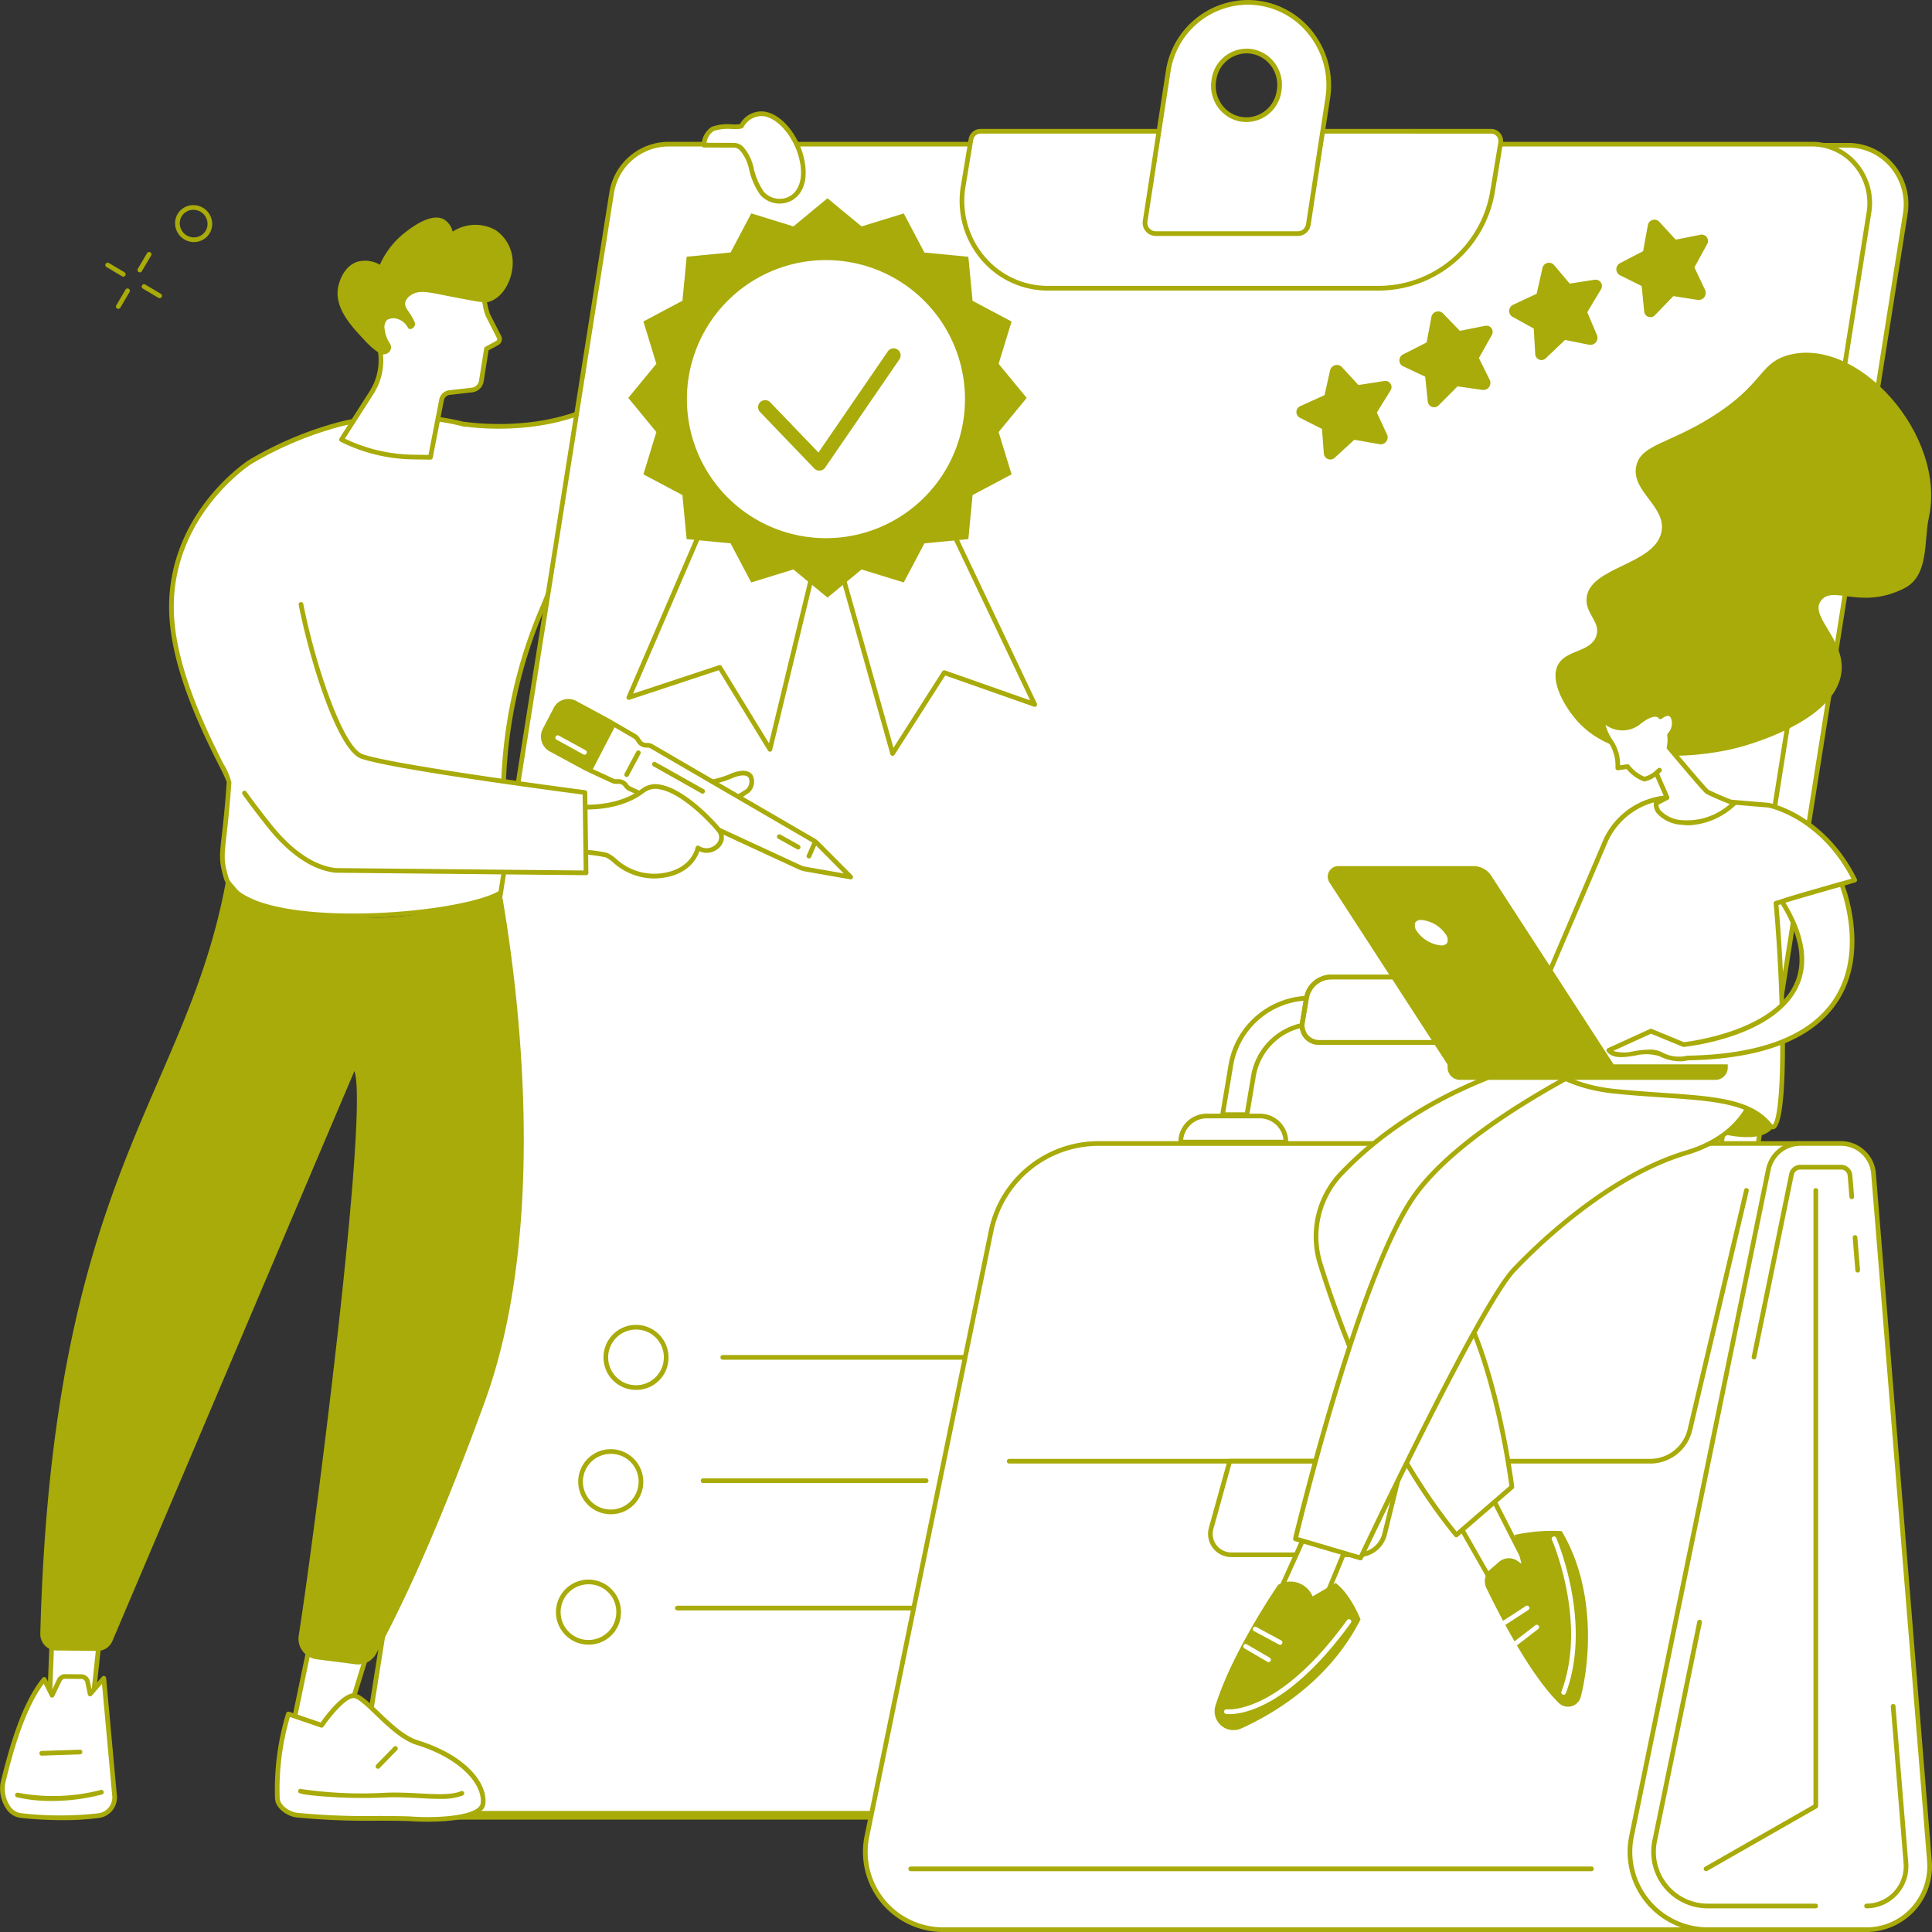<svg xmlns="http://www.w3.org/2000/svg" xmlns:xlink="http://www.w3.org/1999/xlink" width="260" height="260" viewBox="0 0 260 260">
  <rect x="0" y="0" width="260" height="260" fill="#333333" stroke="none"/>
  <defs>
    <clipPath id="clip-path">
      <rect id="Rectangle_16647" data-name="Rectangle 16647" width="260" height="260" transform="translate(200 4964)" fill="#fff" stroke="#707070" stroke-width="1"/>
    </clipPath>
  </defs>
  <g id="Mask_Group_1822" data-name="Mask Group 1822" transform="translate(-200 -4964)" clip-path="url(#clip-path)">
    <g id="Group_12161" data-name="Group 12161" transform="translate(-99.941 -271)">
      <path id="Path_62059" data-name="Path 62059" d="M105.635,18.8H96.819S93.724,41.116,85.325,50.507c-7.955,8.9-22.851,6.456-22.851,6.456l-.014.046a34.6,34.6,0,0,0-16.81-.043,47.384,47.384,0,0,0-12.1,5.09S22.717,68.918,22.975,82.013c.2,10.161,7.811,22.258,7.749,23.124-.669,9.7-1.416,9.367-.407,12.823,2.453,8.388,37.176,4.929,37.792,1.084.559-3.487-1.054-9.32-.244-17.162,1.278-12.364,3.815-16.766,6.7-24.391,15.945-1.3,26.247-10.323,29.453-24.821,3.308-14.955,1.614-33.868,1.614-33.868" transform="translate(300.044 5235.122)" fill="#fff"/>
      <path id="Path_62060" data-name="Path 62060" d="M47.337,123.45c-8.3,0-16.152-1.4-17.321-5.4-.666-2.277-.582-3.011-.269-5.744.179-1.568.425-3.717.664-7.188a20.881,20.881,0,0,0-1.05-2.237c-2.125-4.244-6.548-13.076-6.7-20.859C22.4,68.9,33.277,61.859,33.387,61.79A48.211,48.211,0,0,1,45.57,56.662a34.777,34.777,0,0,1,16.811,0,.313.313,0,0,1,.144-.01c.148.024,14.82,2.308,22.567-6.355,8.238-9.212,11.383-31.317,11.415-31.538a.316.316,0,0,1,.312-.273h8.816a.316.316,0,0,1,.314.288c.017.189,1.661,19.132-1.619,33.965-3.277,14.81-13.762,23.7-29.539,25.05-.48,1.263-.95,2.439-1.406,3.578a64.966,64.966,0,0,0-5.205,20.547,57.974,57.974,0,0,0,.124,11.292,26.366,26.366,0,0,1,.118,5.889c-.379,2.359-9.8,3.8-16.035,4.192-1.666.1-3.368.162-5.049.162M54.1,56.275a33.983,33.983,0,0,0-8.371,1,47.474,47.474,0,0,0-12.007,5.051c-.107.068-10.683,6.928-10.433,19.686.151,7.64,4.529,16.385,6.634,20.589a8.922,8.922,0,0,1,1.115,2.564c-.24,3.486-.487,5.642-.667,7.217-.308,2.7-.382,3.339.248,5.494,1.3,4.459,12.518,5.365,21.726,4.785,8.982-.566,15.241-2.35,15.452-3.663a26.443,26.443,0,0,0-.124-5.735,58.446,58.446,0,0,1-.123-11.409A65.514,65.514,0,0,1,72.8,81.132c.477-1.192.969-2.425,1.473-3.753a.315.315,0,0,1,.269-.2C90.13,75.91,100.491,67.183,103.715,52.6c3.039-13.74,1.823-31.051,1.63-33.485H97.091C96.7,21.7,93.424,41.927,85.562,50.72c-7.528,8.417-21.311,6.81-22.974,6.58a.315.315,0,0,1-.209.016A31.712,31.712,0,0,0,54.1,56.275" transform="translate(300.042 5235.12)" fill="#a8ab09"/>
      <path id="Path_62061" data-name="Path 62061" d="M215.412,244.439H61.5a7.886,7.886,0,0,1-7.657-9.214L86.948,26.1A7.814,7.814,0,0,1,94.6,19.426H248.513a7.885,7.885,0,0,1,7.656,9.214l-33.1,209.126a7.814,7.814,0,0,1-7.657,6.672" transform="translate(300.18 5235.126)" fill="#fff"/>
      <path id="Path_62062" data-name="Path 62062" d="M215.413,244.757H61.506a7.993,7.993,0,0,1-6.083-2.83,8.371,8.371,0,0,1-1.884-6.749l33.1-209.125a8.1,8.1,0,0,1,7.967-6.939H248.514a7.993,7.993,0,0,1,6.083,2.83,8.368,8.368,0,0,1,1.884,6.748l-33.1,209.126a8.1,8.1,0,0,1-7.968,6.939M94.606,19.744a7.47,7.47,0,0,0-7.346,6.406L54.16,235.276a7.74,7.74,0,0,0,1.742,6.24,7.364,7.364,0,0,0,5.6,2.609H215.413a7.469,7.469,0,0,0,7.346-6.405l33.1-209.126a7.741,7.741,0,0,0-1.742-6.24,7.364,7.364,0,0,0-5.6-2.609Z" transform="translate(300.179 5235.124)" fill="#a8ab09"/>
      <path id="Path_62063" data-name="Path 62063" d="M210.543,243.9H56.635a7.875,7.875,0,0,1-7.656-9.2l33.1-208.763a7.81,7.81,0,0,1,7.657-6.661H243.644a7.876,7.876,0,0,1,7.657,9.2L218.2,237.235a7.81,7.81,0,0,1-7.657,6.661" transform="translate(300.159 5235.125)" fill="#fff"/>
      <path id="Path_62064" data-name="Path 62064" d="M210.544,244.214H56.637a8,8,0,0,1-6.088-2.831,8.348,8.348,0,0,1-1.879-6.732L81.77,25.888a8.091,8.091,0,0,1,7.967-6.927H243.645a8,8,0,0,1,6.088,2.831,8.344,8.344,0,0,1,1.879,6.731l-33.1,208.764a8.091,8.091,0,0,1-7.967,6.927M89.737,19.592a7.466,7.466,0,0,0-7.346,6.394L49.291,234.75a7.719,7.719,0,0,0,1.737,6.222,7.365,7.365,0,0,0,5.609,2.611H210.544a7.465,7.465,0,0,0,7.346-6.4l33.1-208.763a7.714,7.714,0,0,0-1.737-6.223,7.368,7.368,0,0,0-5.609-2.61Z" transform="translate(300.157 5235.123)" fill="#a8ab09"/>
      <path id="Path_62065" data-name="Path 62065" d="M185.022,38.673H140.408a11.691,11.691,0,0,1-11.36-13.724l1.043-6.293a1.308,1.308,0,0,1,1.282-1.106h68.719a1.319,1.319,0,0,1,1.282,1.549l-1.056,6.376a15.611,15.611,0,0,1-15.3,13.2" transform="translate(300.515 5235.114)" fill="#fff"/>
      <path id="Path_62066" data-name="Path 62066" d="M185.023,38.991H140.409a11.726,11.726,0,0,1-8.958-4.185,12.215,12.215,0,0,1-2.713-9.907l1.043-6.293a1.618,1.618,0,0,1,1.592-1.37h68.719a1.6,1.6,0,0,1,1.223.571,1.661,1.661,0,0,1,.37,1.345l-1.057,6.376a15.882,15.882,0,0,1-15.606,13.463m-53.65-21.123a.989.989,0,0,0-.97.842L129.361,25a11.586,11.586,0,0,0,2.571,9.4,11.1,11.1,0,0,0,8.478,3.96h44.614a15.252,15.252,0,0,0,14.984-12.934l1.057-6.375a1.031,1.031,0,0,0-.228-.833.972.972,0,0,0-.743-.348Z" transform="translate(300.513 5235.112)" fill="#a8ab09"/>
      <path id="Path_62067" data-name="Path 62067" d="M154.882,31.434h19.051a1.433,1.433,0,0,0,1.454-1.21L178,13.216A11.071,11.071,0,0,0,167.255.314,10.947,10.947,0,0,0,156.514,9.7l-3.087,20.048a1.447,1.447,0,0,0,1.454,1.689m7.794-20.64.021-.128a4.448,4.448,0,1,1,8.765,1.51l-.02.128a4.449,4.449,0,1,1-8.766-1.51" transform="translate(300.624 5235.002)" fill="#fff"/>
      <path id="Path_62068" data-name="Path 62068" d="M173.934,31.752H154.883a1.8,1.8,0,0,1-1.372-.623,1.776,1.776,0,0,1-.394-1.431L156.2,9.651A11.218,11.218,0,0,1,167.258,0a11.078,11.078,0,0,1,8.414,3.909,11.643,11.643,0,0,1,2.64,9.358L175.7,30.275a1.743,1.743,0,0,1-1.767,1.478M167.258.632a10.591,10.591,0,0,0-10.431,9.117L153.74,29.8a1.125,1.125,0,0,0,.25.923,1.168,1.168,0,0,0,.893.4h19.051a1.124,1.124,0,0,0,1.144-.944l2.611-17.006a11.008,11.008,0,0,0-2.5-8.851A10.444,10.444,0,0,0,167.258.632m-.2,15.791a4.711,4.711,0,0,1-3.595-1.679,4.937,4.937,0,0,1-1.1-4l.021-.128a4.778,4.778,0,0,1,4.694-4.065,4.709,4.709,0,0,1,3.594,1.679,4.936,4.936,0,0,1,1.1,4l-.02.127a4.78,4.78,0,0,1-4.694,4.066m-4.072-5.575a4.308,4.308,0,0,0,.957,3.487,4.083,4.083,0,0,0,3.115,1.455,4.149,4.149,0,0,0,4.071-3.536l.021-.127a4.306,4.306,0,0,0-.957-3.488,4.083,4.083,0,0,0-3.114-1.455,4.15,4.15,0,0,0-4.072,3.536Z" transform="translate(300.622 5235)" fill="#a8ab09"/>
      <path id="Path_62069" data-name="Path 62069" d="M85.314,185.9a4.377,4.377,0,1,1,4.292-4.376,4.34,4.34,0,0,1-4.292,4.376m0-8.121a3.746,3.746,0,1,0,3.661,3.745,3.709,3.709,0,0,0-3.661-3.745" transform="translate(300.302 5236.148)" fill="#a8ab09"/>
      <path id="Path_62070" data-name="Path 62070" d="M81.931,202.522a4.377,4.377,0,1,1,4.292-4.376,4.34,4.34,0,0,1-4.292,4.376m0-8.121a3.746,3.746,0,1,0,3.662,3.745,3.709,3.709,0,0,0-3.662-3.745" transform="translate(300.287 5236.255)" fill="#a8ab09"/>
      <path id="Path_62071" data-name="Path 62071" d="M78.947,219.96a4.377,4.377,0,1,1,4.292-4.376,4.34,4.34,0,0,1-4.292,4.376m0-8.121a3.746,3.746,0,1,0,3.662,3.745,3.709,3.709,0,0,0-3.662-3.745" transform="translate(300.273 5236.369)" fill="#a8ab09"/>
      <path id="Path_62072" data-name="Path 62072" d="M139.412,181.808H96.838a.316.316,0,0,1,0-.632h42.574a.316.316,0,0,1,0,.632" transform="translate(300.371 5236.174)" fill="#a8ab09"/>
      <path id="Path_62073" data-name="Path 62073" d="M136.59,198.3h-4.431a.316.316,0,0,1,0-.631h4.431a.316.316,0,0,1,0,.631" transform="translate(300.528 5236.281)" fill="#fff"/>
      <path id="Path_62074" data-name="Path 62074" d="M124.233,198.3H94.185a.316.316,0,0,1,0-.631h30.048a.316.316,0,0,1,0,.631" transform="translate(300.359 5236.281)" fill="#a8ab09"/>
      <path id="Path_62075" data-name="Path 62075" d="M133.31,215.333H90.736a.316.316,0,0,1,0-.631H133.31a.316.316,0,0,1,0,.631" transform="translate(300.344 5236.391)" fill="#a8ab09"/>
      <path id="Path_62076" data-name="Path 62076" d="M88.211,105.352s6.366-.095,9.693-1.541,3.276,1.063,2.334,1.946a20.988,20.988,0,0,1-9.481,3.583Z" transform="translate(300.334 5235.67)" fill="#fff"/>
      <path id="Path_62077" data-name="Path 62077" d="M90.758,109.656a.316.316,0,0,1-.265-.145l-2.545-3.988a.316.316,0,0,1,.26-.486c.063,0,6.342-.111,9.572-1.515,2.046-.89,2.825-.3,3.107.129a1.991,1.991,0,0,1-.432,2.337,21.253,21.253,0,0,1-9.674,3.668h-.023m-1.98-4,2.143,3.358a21.1,21.1,0,0,0,9.1-3.483,1.364,1.364,0,0,0,.335-1.53c-.294-.449-1.143-.412-2.328.1-2.8,1.219-7.61,1.493-9.253,1.552" transform="translate(300.332 5235.668)" fill="#a8ab09"/>
      <path id="Path_62078" data-name="Path 62078" d="M78.966,103l3.158-6.25,2.929,1.706a1.2,1.2,0,0,1,.4.382l.184.286a1.18,1.18,0,0,0,1.059.539,1.164,1.164,0,0,1,.657.157l21.781,12.662a2.377,2.377,0,0,1,.492.38l4.5,4.532-6-1.048a3.851,3.851,0,0,1-.949-.3L84.388,105.512a1.19,1.19,0,0,1-.483-.409l-.03-.044a1.18,1.18,0,0,0-1.033-.516l-.2.012a1.167,1.167,0,0,1-.549-.107Z" transform="translate(300.293 5235.627)" fill="#fff"/>
      <path id="Path_62079" data-name="Path 62079" d="M114.128,117.717a.329.329,0,0,1-.054-.005l-6-1.049a4.109,4.109,0,0,1-1.027-.321L84.258,105.8a1.5,1.5,0,0,1-.611-.517l-.031-.045a.865.865,0,0,0-.755-.377l-.2.011a1.47,1.47,0,0,1-.7-.136l-3.122-1.443a.317.317,0,0,1-.15-.43l3.158-6.249a.315.315,0,0,1,.439-.131l2.93,1.706a1.523,1.523,0,0,1,.506.484l.184.285a.862.862,0,0,0,.774.4,1.466,1.466,0,0,1,.835.2l21.782,12.663a2.68,2.68,0,0,1,.556.43l4.5,4.533a.316.316,0,0,1-.223.538M82.9,104.228a1.5,1.5,0,0,1,1.231.654l.03.045a.88.88,0,0,0,.356.3l22.786,10.542a3.545,3.545,0,0,0,.871.273l5.026.877-3.8-3.828a2.049,2.049,0,0,0-.427-.329L87.2,100.1a.842.842,0,0,0-.48-.115,1.491,1.491,0,0,1-1.342-.683l-.185-.285a.887.887,0,0,0-.294-.282L82.256,97.2l-2.86,5.658,2.826,1.307a.836.836,0,0,0,.4.077l.206-.011.077,0" transform="translate(300.291 5235.625)" fill="#a8ab09"/>
      <path id="Path_62080" data-name="Path 62080" d="M108.386,114.8a.3.3,0,0,1-.127-.027.315.315,0,0,1-.162-.416l.831-1.89a.315.315,0,0,1,.577.255l-.831,1.89a.314.314,0,0,1-.288.188" transform="translate(300.422 5235.728)" fill="#a8ab09"/>
      <path id="Path_62081" data-name="Path 62081" d="M77.086,94.013l4.742,2.563a.506.506,0,0,1,.208.679L79.253,102.6a.5.5,0,0,1-.684.211l-4.732-2.556A1.969,1.969,0,0,1,73,97.635l1.487-2.856a1.9,1.9,0,0,1,2.6-.766" transform="translate(300.265 5235.607)" fill="#a8ab09"/>
      <path id="Path_62082" data-name="Path 62082" d="M78.807,103.193a.813.813,0,0,1-.387-.1l-4.731-2.555a2.29,2.29,0,0,1-.968-3.047l1.488-2.855A2.146,2.146,0,0,1,75.5,93.56a2.247,2.247,0,0,1,1.737.176L81.979,96.3a.826.826,0,0,1,.336,1.1l-2.781,5.347a.824.824,0,0,1-.486.406.834.834,0,0,1-.241.036m-2.651-9.1a1.57,1.57,0,0,0-.471.072,1.53,1.53,0,0,0-.918.763l-1.487,2.856a1.653,1.653,0,0,0,.707,2.2l4.731,2.557a.191.191,0,0,0,.257-.081l2.781-5.347a.19.19,0,0,0-.078-.256l-4.74-2.561a1.628,1.628,0,0,0-.782-.2" transform="translate(300.264 5235.605)" fill="#a8ab09"/>
      <path id="Path_62083" data-name="Path 62083" d="M83.962,103.91a.313.313,0,0,1-.277-.464l1.57-2.94a.315.315,0,1,1,.555.3l-1.57,2.94a.316.316,0,0,1-.278.166" transform="translate(300.313 5235.65)" fill="#a8ab09"/>
      <path id="Path_62084" data-name="Path 62084" d="M94.165,106.146a.312.312,0,0,1-.154-.039l-6.494-3.653a.316.316,0,0,1,.308-.551l6.494,3.653a.315.315,0,0,1-.155.59" transform="translate(300.33 5235.66)" fill="#a8ab09"/>
      <path id="Path_62085" data-name="Path 62085" d="M106.946,113.6a.309.309,0,0,1-.153-.04l-2.536-1.414a.315.315,0,1,1,.306-.552l2.536,1.414a.316.316,0,0,1-.154.592" transform="translate(300.404 5235.723)" fill="#a8ab09"/>
      <path id="Path_62086" data-name="Path 62086" d="M78.328,100.933a.307.307,0,0,1-.152-.039L74.555,98.9a.316.316,0,0,1,.3-.554l3.622,1.99a.316.316,0,0,1-.152.593" transform="translate(300.272 5235.637)" fill="#fff"/>
      <path id="Path_62087" data-name="Path 62087" d="M76.78,107.837s5.634.8,9.433-2.14c3.232-2.5,9.776,4.659,10.339,5.568.8,1.287-.956,3.309-2.981,2.164,0,0-.535,3.191-4.906,3.726s-6.235-2.332-7.407-2.761a21.522,21.522,0,0,0-4.531-.452Z" transform="translate(300.283 5235.682)" fill="#fff"/>
      <path id="Path_62088" data-name="Path 62088" d="M87.6,117.541a8.27,8.27,0,0,1-5.441-2.166,4.66,4.66,0,0,0-1-.681,21.379,21.379,0,0,0-4.426-.432.316.316,0,0,1-.312-.319l.053-6.105a.318.318,0,0,1,.109-.237.314.314,0,0,1,.25-.073c.055.008,5.55.746,9.2-2.077a3.088,3.088,0,0,1,2.543-.523c3.491.632,7.81,5.453,8.257,6.176a1.854,1.854,0,0,1-.353,2.263,2.4,2.4,0,0,1-2.7.515c-.317.919-1.454,3.149-5.066,3.591a8.979,8.979,0,0,1-1.109.069m-10.55-3.906a18.879,18.879,0,0,1,4.321.466,4.829,4.829,0,0,1,1.177.777,7.567,7.567,0,0,0,6.084,1.968c4.089-.5,4.629-3.436,4.633-3.465a.315.315,0,0,1,.466-.223,1.8,1.8,0,0,0,2.287-.229,1.245,1.245,0,0,0,.272-1.493c-.376-.607-4.565-5.3-7.834-5.887a2.453,2.453,0,0,0-2.045.4c-3.351,2.593-7.992,2.369-9.313,2.242Z" transform="translate(300.281 5235.679)" fill="#a8ab09"/>
      <path id="Path_62089" data-name="Path 62089" d="M38.731,62.721s-7.716,3.253-11.79,16.5C24.692,86.526,25.1,96.948,36.194,110.8c2.218,2.771,5.333,5.527,8.849,5.925l33.7.328L78.6,106.246s-26.136-3.4-30.064-4.883c-3.479-1.31-8.519-18.381-9.043-26.757Z" transform="translate(300.056 5235.406)" fill="#fff"/>
      <path id="Path_62090" data-name="Path 62090" d="M78.717,117.257h0l-33.7-.328-.032,0c-3.84-.435-7.047-3.526-9.061-6.042-1.194-1.493-2.346-3-3.424-4.495a.315.315,0,1,1,.51-.37c1.072,1.482,2.218,2.986,3.406,4.471,1.937,2.42,5,5.39,8.623,5.807l33.364.325-.142-10.215c-2.938-.385-26.117-3.453-29.864-4.865-3.13-1.179-6.829-13.027-8.344-20.663a.315.315,0,1,1,.618-.123c1.745,8.793,5.438,19.249,7.948,20.2,3.849,1.45,29.733,4.831,29.994,4.865a.317.317,0,0,1,.275.309l.15,10.811a.316.316,0,0,1-.315.32" transform="translate(300.086 5235.521)" fill="#a8ab09"/>
      <path id="Path_62091" data-name="Path 62091" d="M107.092,20.056c.392,1.025,1.161,3.78-.105,5.627a3.092,3.092,0,0,1-4.857.236c-.707-.78-1.05-2.055-1.578-3.854a5.868,5.868,0,0,0-1.074-2.041,1.477,1.477,0,0,0-1.16-.569l-4.009-.02a2.723,2.723,0,0,1,1.2-2.191c1.022-.549,3.663-.1,3.87-.408,2.309-3.479,6.136-.9,7.714,3.22" transform="translate(300.361 5235.099)" fill="#fff"/>
      <path id="Path_62092" data-name="Path 62092" d="M104.5,27.3a3.505,3.505,0,0,1-2.6-1.167,9.468,9.468,0,0,1-1.553-3.658l-.094-.319a5.548,5.548,0,0,0-1.02-1.936,1.157,1.157,0,0,0-.913-.448l-4.009-.019A.316.316,0,0,1,94,19.431a3.021,3.021,0,0,1,1.364-2.464,6.488,6.488,0,0,1,2.739-.326,6.642,6.642,0,0,0,1.053-.031,3.311,3.311,0,0,1,3.2-1.7c1.946.215,3.971,2.237,5.039,5.03.235.613,1.33,3.776-.14,5.919a3.293,3.293,0,0,1-2.507,1.429c-.079.005-.159.007-.238.007m-9.84-8.177,3.659.018a1.778,1.778,0,0,1,1.406.69,6.16,6.16,0,0,1,1.127,2.146l.094.321a9.186,9.186,0,0,0,1.415,3.41,2.875,2.875,0,0,0,2.332.953,2.667,2.667,0,0,0,2.031-1.155c1.291-1.883.285-4.775.071-5.335-.972-2.538-2.831-4.442-4.521-4.63a2.748,2.748,0,0,0-2.638,1.472c-.176.265-.578.271-1.55.259a6.347,6.347,0,0,0-2.433.252,2.2,2.2,0,0,0-1,1.6" transform="translate(300.359 5235.097)" fill="#a8ab09"/>
      <path id="Path_62093" data-name="Path 62093" d="M41.735,218.859l-2.456,11.816,6.43,1.825L49.266,221Z" transform="translate(300.116 5236.418)" fill="#fff"/>
      <path id="Path_62094" data-name="Path 62094" d="M45.712,232.818a.325.325,0,0,1-.086-.012l-6.43-1.825a.316.316,0,0,1-.223-.368L41.429,218.8a.313.313,0,0,1,.394-.24l7.531,2.136a.317.317,0,0,1,.215.4l-3.557,11.5a.315.315,0,0,1-.3.222m-6.063-2.364,5.853,1.661,3.369-10.9-6.895-1.957Z" transform="translate(300.115 5236.416)" fill="#a8ab09"/>
      <path id="Path_62095" data-name="Path 62095" d="M37.161,240.582c.072,1.137,1.46,2.049,2.581,2.219,3.9.591,13.068.341,15.558.513,3.231.224,9.3-.017,9.535-2.083.287-2.52-2.423-6.195-8.906-8.209-3.354-1.041-6.9-6.2-8.47-6.293s-4.347,3.984-4.347,3.984l-4.469-1.524a34.488,34.488,0,0,0-1.483,11.392" transform="translate(300.106 5236.469)" fill="#fff"/>
      <path id="Path_62096" data-name="Path 62096" d="M57.336,243.689c-1.183,0-2.027-.055-2.055-.057-.851-.059-2.523-.068-4.46-.08a98.313,98.313,0,0,1-11.123-.438c-1.312-.2-2.769-1.255-2.849-2.51a35.152,35.152,0,0,1,1.5-11.512.321.321,0,0,1,.16-.184.313.313,0,0,1,.241-.016l4.245,1.447c.631-.9,2.948-4.014,4.489-3.922.816.048,1.907,1.1,3.29,2.422,1.545,1.484,3.469,3.329,5.254,3.884,6.7,2.081,9.429,5.889,9.127,8.546-.24,2.106-4.993,2.421-7.816,2.421M38.851,229.594a34.281,34.281,0,0,0-1.373,10.969c.059.938,1.268,1.768,2.313,1.927a98.217,98.217,0,0,0,11.033.431c1.948.01,3.63.02,4.5.081,3.6.249,9.013-.152,9.2-1.8.282-2.483-2.611-5.985-8.686-7.871-1.929-.6-3.911-2.5-5.5-4.032-1.186-1.138-2.306-2.213-2.891-2.247-1.013-.058-3.033,2.327-4.069,3.846a.316.316,0,0,1-.362.121Z" transform="translate(300.105 5236.467)" fill="#a8ab09"/>
      <path id="Path_62097" data-name="Path 62097" d="M59.006,240.533c-.854,0-1.791-.048-2.783-.1-1.471-.076-2.991-.156-4.488-.088a68.206,68.206,0,0,1-8.143-.12c-3.41-.26-3.545-.475-3.6-.557a.324.324,0,0,1-.011-.321.316.316,0,0,1,.427-.128l0,0a56.545,56.545,0,0,0,11.29.492c1.528-.069,3.065.01,4.55.088,2.251.118,4.377.229,5.606-.3a.316.316,0,0,1,.247.582,8.18,8.18,0,0,1-3.1.446" transform="translate(300.119 5236.55)" fill="#a8ab09"/>
      <path id="Path_62098" data-name="Path 62098" d="M50.637,236.518a.316.316,0,0,1-.225-.536l2.353-2.414a.315.315,0,1,1,.451.441l-2.354,2.415a.311.311,0,0,1-.225.095" transform="translate(300.165 5236.513)" fill="#a8ab09"/>
      <path id="Path_62099" data-name="Path 62099" d="M7,218.3l-.327,8.241,5.74,1.39,1.024-9.573Z" transform="translate(299.971 5236.415)" fill="#fff"/>
      <path id="Path_62100" data-name="Path 62100" d="M12.415,228.25a.307.307,0,0,1-.074-.009l-5.74-1.39a.314.314,0,0,1-.241-.319l.327-8.241a.321.321,0,0,1,.317-.3l6.437.059a.309.309,0,0,1,.232.106.317.317,0,0,1,.078.244l-1.023,9.572a.316.316,0,0,1-.313.283M7,226.3l5.141,1.244.947-8.868L7.3,218.622Z" transform="translate(299.97 5236.413)" fill="#a8ab09"/>
      <path id="Path_62101" data-name="Path 62101" d="M13.318,242.879a45.484,45.484,0,0,1-10.5-.005c-1.993-.209-2.77-2.987-2.421-4.416.975-3.983,2.671-10.4,5.555-13.9l1.059,2.138,1-2.084a.876.876,0,0,1,.656-.446l2.157.021a.876.876,0,0,1,.968.691l.345,1.648,1.84-2.127L15.409,240.1a2.471,2.471,0,0,1-2.091,2.776" transform="translate(299.943 5236.453)" fill="#fff"/>
      <path id="Path_62102" data-name="Path 62102" d="M8.41,243.5a53.768,53.768,0,0,1-5.626-.306A2.709,2.709,0,0,1,.84,241.967a4.824,4.824,0,0,1-.749-3.583c1.169-4.778,2.865-10.69,5.617-14.03a.314.314,0,0,1,.278-.113.317.317,0,0,1,.247.173L7,225.973l.721-1.5a1.2,1.2,0,0,1,.9-.622l.043,0,2.137.02a1.2,1.2,0,0,1,1.293.944l.214,1.025,1.424-1.647a.315.315,0,0,1,.551.178l1.437,15.709a2.793,2.793,0,0,1-2.361,3.118,36.21,36.21,0,0,1-4.953.3M5.889,225.141C3.063,228.893,1.418,235.609.7,238.535a4.2,4.2,0,0,0,.653,3.069,2.068,2.068,0,0,0,1.495.958,45.978,45.978,0,0,0,10.425.006,2.16,2.16,0,0,0,1.823-2.422l-1.37-14.984-1.356,1.567a.315.315,0,0,1-.546-.142l-.345-1.648a.565.565,0,0,0-.62-.443l-.043,0-2.132-.02a.562.562,0,0,0-.4.283l-.991,2.067a.313.313,0,0,1-.282.179.317.317,0,0,1-.284-.175Z" transform="translate(299.941 5236.45)" fill="#a8ab09"/>
      <path id="Path_62103" data-name="Path 62103" d="M6.916,240.816a20.962,20.962,0,0,1-4.653-.494.316.316,0,0,1,.141-.616,25.545,25.545,0,0,0,11.129-.369.316.316,0,1,1,.173.607,26.973,26.973,0,0,1-6.79.873" transform="translate(299.95 5236.551)" fill="#a8ab09"/>
      <path id="Path_62104" data-name="Path 62104" d="M5.582,234.751a.316.316,0,0,1-.01-.631l5.175-.172a.316.316,0,0,1,.02.631l-5.174.172H5.582" transform="translate(299.965 5236.516)" fill="#a8ab09"/>
      <path id="Path_62105" data-name="Path 62105" d="M67.626,120.247c2.178,12.771,6.136,44.157-2.411,67.634C57.859,208.086,52.609,218.149,50.59,221.8a2.768,2.768,0,0,1-2.779,1.41l-5.243-.676a2.787,2.787,0,0,1-2.389-3.206c1.913-12.021,9.511-70.535,7.487-75.943L15.1,220.087a2.192,2.192,0,0,1-2.037,1.327l-5.5-.061A2.2,2.2,0,0,1,5.4,219.086c1.624-62.081,19.763-72.07,25.077-101.751.012-.069,1.74,2.017,1.8,2.054,5.321,3.089,7.983,2.849,16.148,3.3,8.83.483,17.032-2.855,18.966-2.766.148.007.208.179.233.327" transform="translate(299.965 5235.76)" fill="#a8ab09"/>
      <path id="Path_62106" data-name="Path 62106" d="M57.718,61.3l1.5-7.734a1.226,1.226,0,0,1,1.061-.972l3.026-.345a1.449,1.449,0,0,0,1.265-1.215l.685-4.314a.021.021,0,0,1,.011-.015l1.437-.781a.6.6,0,0,0,.248-.8l-1.515-2.969c-.294-.579-.7-3.843-1.345-3.81,0,0-10.89-3.8-14.093.729a4.289,4.289,0,0,0-.368,4.139l.732,1.727a8.263,8.263,0,0,1,.35,5.678,8.406,8.406,0,0,1-.871,1.906l-4.092,6.4a22.016,22.016,0,0,0,9.567,2.347Z" transform="translate(300.145 5235.239)" fill="#fff"/>
      <path id="Path_62107" data-name="Path 62107" d="M57.72,61.619h-.005l-2.4-.036a22.459,22.459,0,0,1-9.7-2.381.315.315,0,0,1-.163-.2.31.31,0,0,1,.039-.254l4.092-6.4a8.065,8.065,0,0,0,.835-1.831,7.949,7.949,0,0,0-.337-5.459l-.733-1.728a4.618,4.618,0,0,1,.4-4.444c3.227-4.563,13.518-1.165,14.407-.862.6.049.878,1.1,1.259,2.8a8.565,8.565,0,0,0,.31,1.184l1.515,2.97A.923.923,0,0,1,66.86,46.2l-1.31.712-.662,4.17a1.769,1.769,0,0,1-1.541,1.479l-3.025.346a.91.91,0,0,0-.788.723l-1.5,7.73a.315.315,0,0,1-.309.256M46.211,58.792a21.849,21.849,0,0,0,9.117,2.159l2.132.032,1.454-7.475a1.541,1.541,0,0,1,1.335-1.226l3.025-.345a1.136,1.136,0,0,0,.989-.95l.685-4.314a.356.356,0,0,1,.172-.244l1.437-.78a.288.288,0,0,0,.118-.381L65.163,42.3a7.266,7.266,0,0,1-.365-1.333,8.061,8.061,0,0,0-.726-2.307.293.293,0,0,1-.078-.016c-.106-.037-10.7-3.671-13.732.614a3.981,3.981,0,0,0-.335,3.832l.733,1.728a8.58,8.58,0,0,1,.36,5.895,8.716,8.716,0,0,1-.9,1.979Zm17.9-20.132Z" transform="translate(300.144 5235.237)" fill="#a8ab09"/>
      <path id="Path_62108" data-name="Path 62108" d="M55.606,43.2c-.559-1.392-1.432-1.914-1.27-2.705a1.682,1.682,0,0,1,.746-.947c1.164-.846,2.7-.329,5.773.252,3.82.722,4.256.835,4.977.55,1.831-.726,2.873-2.985,2.953-4.843a5.264,5.264,0,0,0-2.275-4.716,5.564,5.564,0,0,0-5.79.189,2.653,2.653,0,0,0-1.22-1.667c-1.725-.883-4.3,1.1-5.2,1.793a11.236,11.236,0,0,0-3.38,4.334,3.914,3.914,0,0,0-3.005-.408c-2.066.661-2.573,3.193-2.618,3.432-.517,2.8,1.776,5.236,3.508,7.079a10.6,10.6,0,0,0,2.017,1.778,1.065,1.065,0,0,0,1.108.044l.019-.01a.92.92,0,0,0,.335-1.288l-.087-.142a4.232,4.232,0,0,1-.625-1.758,1.474,1.474,0,0,1,.3-1.291,1.747,1.747,0,0,1,1.521-.107,2.311,2.311,0,0,1,1.3,1.143c.266.487,1.159-.094.911-.711" transform="translate(300.143 5235.188)" fill="#a8ab09"/>
      <path id="Path_62109" data-name="Path 62109" d="M26,32.4a2.544,2.544,0,0,1-2.53-2.8,2.423,2.423,0,0,1,.914-1.646,2.47,2.47,0,0,1,1.853-.507,2.539,2.539,0,0,1,2.2,2.78,2.421,2.421,0,0,1-.914,1.645A2.461,2.461,0,0,1,26,32.4m-.087-4.342a1.83,1.83,0,0,0-1.139.394,1.793,1.793,0,0,0-.678,1.219,1.905,1.905,0,0,0,1.657,2.082,1.843,1.843,0,0,0,1.384-.378,1.793,1.793,0,0,0,.678-1.219,1.9,1.9,0,0,0-1.657-2.081,1.833,1.833,0,0,0-.245-.016" transform="translate(300.046 5235.178)" fill="#a8ab09"/>
      <path id="Path_62110" data-name="Path 62110" d="M16.531,37a.315.315,0,0,1-.161-.044l-2.1-1.246a.315.315,0,0,1,.32-.544l2.1,1.246a.316.316,0,0,1-.161.588" transform="translate(300.004 5235.228)" fill="#a8ab09"/>
      <path id="Path_62111" data-name="Path 62111" d="M21.4,39.882a.315.315,0,0,1-.161-.044l-2.1-1.246a.315.315,0,0,1,.32-.544l2.1,1.246a.316.316,0,0,1-.161.588" transform="translate(300.026 5235.246)" fill="#a8ab09"/>
      <path id="Path_62112" data-name="Path 62112" d="M15.851,41.31a.309.309,0,0,1-.16-.044.316.316,0,0,1-.111-.432l1.244-2.107a.315.315,0,1,1,.542.321l-1.244,2.107a.314.314,0,0,1-.271.155" transform="translate(300.01 5235.25)" fill="#a8ab09"/>
      <path id="Path_62113" data-name="Path 62113" d="M18.734,36.435a.309.309,0,0,1-.16-.044.315.315,0,0,1-.111-.432l1.244-2.107a.315.315,0,1,1,.542.321L19.006,36.28a.314.314,0,0,1-.271.155" transform="translate(300.023 5235.218)" fill="#a8ab09"/>
      <path id="Path_62114" data-name="Path 62114" d="M236.555,258.694H126.379a10.463,10.463,0,0,1-10.229-12.579l16.715-81.456a14.707,14.707,0,0,1,14.4-11.766h94.5Z" transform="translate(300.457 5235.991)" fill="#fff"/>
      <path id="Path_62115" data-name="Path 62115" d="M236.557,259.011H126.382a10.781,10.781,0,0,1-10.54-12.958L132.557,164.6a15.08,15.08,0,0,1,14.707-12.017h94.5a.314.314,0,0,1,.228.1.322.322,0,0,1,.086.234l-5.211,105.8a.315.315,0,0,1-.315.3m-89.292-105.8a14.444,14.444,0,0,0-14.088,11.514L116.461,246.18a10.148,10.148,0,0,0,9.921,12.2H236.257l5.18-105.17Z" transform="translate(300.456 5235.989)" fill="#a8ab09"/>
      <path id="Path_62116" data-name="Path 62116" d="M250.206,258.694H228.825A10.462,10.462,0,0,1,218.6,246.115L237.007,156.4a4.38,4.38,0,0,1,4.287-3.5h5.5a4.381,4.381,0,0,1,4.362,4.031l7.531,92.548a8.52,8.52,0,0,1-8.48,9.222" transform="translate(300.913 5235.991)" fill="#fff"/>
      <path id="Path_62117" data-name="Path 62117" d="M250.207,259.011H228.827a10.779,10.779,0,0,1-10.539-12.958L236.7,156.334a4.712,4.712,0,0,1,4.6-3.755h5.5a4.722,4.722,0,0,1,4.677,4.321L259,249.448a8.836,8.836,0,0,1-8.794,9.564m-8.912-105.8a4.08,4.08,0,0,0-3.979,3.252L218.906,246.18a10.148,10.148,0,0,0,9.921,12.2h21.381a8.1,8.1,0,0,0,6.023-2.645,8.252,8.252,0,0,0,2.143-6.236l-7.531-92.548a4.089,4.089,0,0,0-4.049-3.741Z" transform="translate(300.911 5235.989)" fill="#a8ab09"/>
      <path id="Path_62118" data-name="Path 62118" d="M243.38,255.412H228.814a7.6,7.6,0,0,1-7.427-9.133l6.043-29.452a.315.315,0,1,1,.618.128L222,246.407a6.965,6.965,0,0,0,6.81,8.374H243.38a.316.316,0,0,1,0,.631" transform="translate(300.925 5236.403)" fill="#a8ab09"/>
      <path id="Path_62119" data-name="Path 62119" d="M250.066,255.339a.316.316,0,0,1,0-.631,5.025,5.025,0,0,0,5-5.438l-1.717-21.091a.315.315,0,1,1,.628-.051l1.717,21.091a5.655,5.655,0,0,1-5.628,6.12" transform="translate(301.052 5236.477)" fill="#a8ab09"/>
      <path id="Path_62120" data-name="Path 62120" d="M248.894,170.181a.314.314,0,0,1-.313-.29l-.358-4.4a.315.315,0,1,1,.628-.051l.358,4.4a.315.315,0,0,1-.288.34h-.026" transform="translate(301.046 5236.07)" fill="#a8ab09"/>
      <path id="Path_62121" data-name="Path 62121" d="M235,181.94a.286.286,0,0,1-.064-.007.315.315,0,0,1-.245-.372l5.049-24.6a1.521,1.521,0,0,1,1.485-1.214h5.5a1.526,1.526,0,0,1,1.511,1.4l.234,2.879a.315.315,0,1,1-.628.051l-.235-2.879a.891.891,0,0,0-.882-.815h-5.5a.889.889,0,0,0-.868.709l-5.048,24.6a.315.315,0,0,1-.308.253" transform="translate(300.985 5236.009)" fill="#a8ab09"/>
      <path id="Path_62122" data-name="Path 62122" d="M221.46,195.929H135.2a.316.316,0,0,1,0-.631H221.46a5.186,5.186,0,0,0,5.061-4.013l7.6-32.18a.315.315,0,1,1,.614.145l-7.6,32.181a5.815,5.815,0,0,1-5.675,4.5" transform="translate(300.541 5236.029)" fill="#a8ab09"/>
      <path id="Path_62123" data-name="Path 62123" d="M188.044,195.376l-2.417,9.771a3.657,3.657,0,0,1-3.558,2.821H164.984a2.819,2.819,0,0,1-2.71-3.575l2.5-9.017Z" transform="translate(300.663 5236.266)" fill="#fff"/>
      <path id="Path_62124" data-name="Path 62124" d="M182.071,208.286H164.986a3.133,3.133,0,0,1-3.013-3.975l2.5-9.018a.317.317,0,0,1,.3-.23h23.266a.316.316,0,0,1,.306.392l-2.417,9.771a3.959,3.959,0,0,1-3.864,3.061m-17.053-12.592-2.438,8.787a2.5,2.5,0,0,0,2.406,3.174h17.085a3.331,3.331,0,0,0,3.251-2.578l2.32-9.383Z" transform="translate(300.661 5236.264)" fill="#a8ab09"/>
      <path id="Path_62125" data-name="Path 62125" d="M213.647,250.2H122a.316.316,0,0,1,0-.631h91.644a.316.316,0,0,1,0,.631" transform="translate(300.483 5236.618)" fill="#a8ab09"/>
      <path id="Path_62126" data-name="Path 62126" d="M168.843,149.219h-7.153a3.5,3.5,0,0,0-3.5,3.509h14.152a3.5,3.5,0,0,0-3.5-3.509" transform="translate(300.645 5235.967)" fill="#fff"/>
      <path id="Path_62127" data-name="Path 62127" d="M172.344,153.045H158.192a.315.315,0,0,1-.315-.315,3.824,3.824,0,0,1,3.815-3.825h7.153a3.824,3.824,0,0,1,3.815,3.825.315.315,0,0,1-.315.315m-13.821-.631h13.491a3.192,3.192,0,0,0-3.169-2.877h-7.153a3.192,3.192,0,0,0-3.169,2.877" transform="translate(300.644 5235.965)" fill="#a8ab09"/>
      <path id="Path_62128" data-name="Path 62128" d="M225.921,149.219h-7.154a3.5,3.5,0,0,0-3.5,3.509h14.152a3.5,3.5,0,0,0-3.5-3.509" transform="translate(300.899 5235.967)" fill="#a8ab09"/>
      <path id="Path_62129" data-name="Path 62129" d="M229.421,153.045H215.269a.315.315,0,0,1-.315-.315,3.825,3.825,0,0,1,3.816-3.825h7.153a3.824,3.824,0,0,1,3.814,3.825.315.315,0,0,1-.315.315m-13.82-.631h13.491a3.193,3.193,0,0,0-3.169-2.877H218.77a3.19,3.19,0,0,0-3.169,2.877" transform="translate(300.898 5235.965)" fill="#a8ab09"/>
      <path id="Path_62130" data-name="Path 62130" d="M224.283,149.133l1.153-6.864a7.251,7.251,0,0,0-7.312-8.814h-42.9a10.843,10.843,0,0,0-10.272,8.814l-1.152,6.864h3.283l.9-5.342a8.44,8.44,0,0,1,8-6.86h40.229a5.644,5.644,0,0,1,5.691,6.86l-.9,5.342Z" transform="translate(300.67 5235.865)" fill="#fff"/>
      <path id="Path_62131" data-name="Path 62131" d="M224.283,149.45H221a.315.315,0,0,1-.31-.367l.9-5.342a5.605,5.605,0,0,0-1.149-4.63,5.412,5.412,0,0,0-4.232-1.862H175.977a8.122,8.122,0,0,0-7.684,6.6l-.9,5.342a.315.315,0,0,1-.31.263H163.8a.315.315,0,0,1-.31-.367l1.152-6.864a11.183,11.183,0,0,1,10.584-9.077h42.9a7.661,7.661,0,0,1,5.986,2.648,7.906,7.906,0,0,1,1.636,6.534l-1.152,6.864a.315.315,0,0,1-.311.263m-2.91-.631h2.644l1.109-6.6a7.288,7.288,0,0,0-1.5-6.022,7.043,7.043,0,0,0-5.505-2.425h-42.9a10.529,10.529,0,0,0-9.962,8.551l-1.091,6.5h2.644l.853-5.079a8.777,8.777,0,0,1,8.306-7.124h40.229a6.03,6.03,0,0,1,4.713,2.086,6.22,6.22,0,0,1,1.289,5.142Z" transform="translate(300.669 5235.863)" fill="#a8ab09"/>
      <path id="Path_62132" data-name="Path 62132" d="M215.946,130.63H178.264a3.391,3.391,0,0,0-3.212,2.757l-.554,3.3a2.267,2.267,0,0,0,2.288,2.756h37.68a3.39,3.39,0,0,0,3.212-2.756l.554-3.3a2.268,2.268,0,0,0-2.286-2.757" transform="translate(300.717 5235.847)" fill="#fff"/>
      <path id="Path_62133" data-name="Path 62133" d="M214.468,139.76H176.787a2.61,2.61,0,0,1-2.038-.9,2.687,2.687,0,0,1-.559-2.219l.554-3.3a3.72,3.72,0,0,1,3.523-3.019h37.681a2.607,2.607,0,0,1,2.037.9,2.684,2.684,0,0,1,.561,2.219l-.554,3.3a3.72,3.72,0,0,1-3.523,3.019m-36.2-8.812a3.068,3.068,0,0,0-2.9,2.493l-.554,3.3a2.069,2.069,0,0,0,.42,1.707,1.99,1.99,0,0,0,1.557.681h37.681a3.067,3.067,0,0,0,2.9-2.493l.554-3.3a2.066,2.066,0,0,0-.42-1.707,1.987,1.987,0,0,0-1.556-.681Z" transform="translate(300.716 5235.844)" fill="#a8ab09"/>
      <path id="Path_62134" data-name="Path 62134" d="M192.862,139.761H176.786a2.609,2.609,0,0,1-2.037-.9,2.689,2.689,0,0,1-.559-2.219l.553-3.3a3.722,3.722,0,0,1,3.524-3.019h12.568a.316.316,0,0,1,0,.632H178.266a3.068,3.068,0,0,0-2.9,2.492l-.554,3.3a2.066,2.066,0,0,0,.42,1.707,1.991,1.991,0,0,0,1.556.681h16.076a.316.316,0,0,1,0,.631" transform="translate(300.716 5235.844)" fill="#a8ab09"/>
      <path id="Path_62135" data-name="Path 62135" d="M228.579,250.788a.316.316,0,0,1-.157-.59l14.611-8.346V159.177a.315.315,0,1,1,.63,0v82.859a.316.316,0,0,1-.159.274l-14.769,8.436a.311.311,0,0,1-.156.041" transform="translate(300.957 5236.029)" fill="#a8ab09"/>
      <path id="Path_62136" data-name="Path 62136" d="M228.006,150.87s6.574,2.455,9.152.387-4-5.556-5.543-5.3-3.609,4.911-3.609,4.911" transform="translate(300.956 5235.946)" fill="#a8ab09"/>
      <path id="Path_62137" data-name="Path 62137" d="M195.115,203.211l6.187,10.854,3.351-4.651-5.414-10.6Z" transform="translate(300.809 5236.288)" fill="#fff"/>
      <path id="Path_62138" data-name="Path 62138" d="M201.3,214.383h-.017a.315.315,0,0,1-.256-.159l-6.187-10.854a.317.317,0,0,1,.044-.373l4.124-4.393a.315.315,0,0,1,.51.072l5.414,10.6a.315.315,0,0,1-.025.328l-3.351,4.652a.316.316,0,0,1-.256.131m-5.8-11.124,5.829,10.226,2.952-4.1-5.122-10.026Z" transform="translate(300.808 5236.286)" fill="#a8ab09"/>
      <path id="Path_62139" data-name="Path 62139" d="M199.143,212.372c1.631,3.372,5.762,11.549,9.741,15.47a1.771,1.771,0,0,0,2.958-.807c1.245-4.721,2.075-14.558-2.565-22.311a23.411,23.411,0,0,0-6.331.517l.918,3.876-.507-.362a2.032,2.032,0,0,0-2.509.111l-1.188,1.022a2.081,2.081,0,0,0-.516,2.485" transform="translate(300.826 5236.327)" fill="#a8ab09"/>
      <path id="Path_62140" data-name="Path 62140" d="M209.5,226.743a.334.334,0,0,1-.111-.02.317.317,0,0,1-.183-.408c3.521-9.327-1.234-20.325-1.283-20.436a.315.315,0,1,1,.577-.255c.049.112,4.909,11.341,1.3,20.914a.316.316,0,0,1-.3.2" transform="translate(300.866 5236.331)" fill="#fff"/>
      <path id="Path_62141" data-name="Path 62141" d="M201.533,217.324a.313.313,0,0,1-.264-.144.316.316,0,0,1,.092-.437l3.094-2.012a.316.316,0,0,1,.343.53l-3.093,2.011a.309.309,0,0,1-.172.051" transform="translate(300.836 5236.391)" fill="#fff"/>
      <path id="Path_62142" data-name="Path 62142" d="M203.073,220.062a.316.316,0,0,1-.192-.566l2.836-2.182a.315.315,0,1,1,.384.5L203.265,220a.312.312,0,0,1-.192.065" transform="translate(300.843 5236.408)" fill="#fff"/>
      <path id="Path_62143" data-name="Path 62143" d="M175.634,203.44c0,.259-5.671,12.664-5.671,12.664l6.445.516,4.382-10.6Z" transform="translate(300.697 5236.318)" fill="#fff"/>
      <path id="Path_62144" data-name="Path 62144" d="M176.41,216.937h-.025l-6.446-.516a.315.315,0,0,1-.261-.446c2.19-4.79,5.485-12.061,5.648-12.586a.317.317,0,0,1,.145-.214.313.313,0,0,1,.306-.013l5.156,2.584a.317.317,0,0,1,.151.4l-4.383,10.6a.313.313,0,0,1-.29.193m-5.971-1.111,5.768.464,4.183-10.112-4.587-2.3c-.348.861-1.507,3.51-5.363,11.947" transform="translate(300.696 5236.316)" fill="#a8ab09"/>
      <path id="Path_62145" data-name="Path 62145" d="M175.924,213.467a3.251,3.251,0,0,0-4.641-1.551s-6.151,8.908-8.438,16.264a2.538,2.538,0,0,0,3.465,3.059c4.636-2.1,11.9-6.5,16.058-14.67,0,0-1.289-3.36-3.351-4.911Z" transform="translate(300.665 5236.371)" fill="#a8ab09"/>
      <path id="Path_62146" data-name="Path 62146" d="M164.731,229.278a3.233,3.233,0,0,1-.459-.026.315.315,0,0,1,.091-.624c.092.012,6.932.785,16.2-12.02a.316.316,0,0,1,.51.371c-8.275,11.434-14.614,12.3-16.341,12.3" transform="translate(300.671 5236.403)" fill="#fff"/>
      <path id="Path_62147" data-name="Path 62147" d="M169.978,222.257a.314.314,0,0,1-.159-.043l-3.094-1.809a.316.316,0,0,1,.318-.546l3.094,1.809a.316.316,0,0,1-.16.589" transform="translate(300.682 5236.424)" fill="#fff"/>
      <path id="Path_62148" data-name="Path 62148" d="M171.519,219.946a.307.307,0,0,1-.15-.038l-3.351-1.809a.315.315,0,1,1,.3-.556l3.351,1.809a.316.316,0,0,1-.149.594" transform="translate(300.688 5236.409)" fill="#fff"/>
      <path id="Path_62149" data-name="Path 62149" d="M208.6,141.3s-16.8,3.007-28.911,15.735a12.272,12.272,0,0,0-2.826,12.078c2.69,8.7,8.546,24.587,18.331,36.537l7.476-6.461s-1.8-14.99-6.7-24.293,23.717-29.462,23.717-29.462Z" transform="translate(300.726 5235.916)" fill="#fff"/>
      <path id="Path_62150" data-name="Path 62150" d="M195.2,205.969h-.027a.314.314,0,0,1-.216-.115c-9.867-12.05-15.756-28.13-18.388-36.644a12.594,12.594,0,0,1,2.9-12.389c12.04-12.655,28.915-15.8,29.084-15.828a.321.321,0,0,1,.166.014l11.085,4.136a.315.315,0,0,1,.071.554c-.284.2-28.333,20.1-23.62,29.056,4.869,9.249,6.719,24.252,6.737,24.4a.32.32,0,0,1-.107.278l-7.476,6.461a.316.316,0,0,1-.206.076m13.378-64.339c-1.293.254-17.2,3.58-28.656,15.627a11.962,11.962,0,0,0-2.752,11.767c2.6,8.41,8.393,24.241,18.07,36.179l7.1-6.139c-.217-1.665-2.108-15.4-6.647-24.017-4.672-8.874,19.438-26.72,23.329-29.521Z" transform="translate(300.724 5235.914)" fill="#a8ab09"/>
      <path id="Path_62151" data-name="Path 62151" d="M173.556,206.18l8.765,2.585S198.3,174.91,202.945,170s13.663-12.921,23.2-15.764,9.538-10.079,9.538-10.079L219.444,139.5s-22.686,9.82-30.163,20.934-15.726,45.743-15.726,45.743" transform="translate(300.713 5235.904)" fill="#fff"/>
      <path id="Path_62152" data-name="Path 62152" d="M182.322,209.082a.311.311,0,0,1-.089-.013l-8.765-2.584a.316.316,0,0,1-.217-.376c.082-.347,8.348-34.814,15.771-45.846,7.441-11.061,30.07-20.948,30.3-21.047a.313.313,0,0,1,.212-.014l16.241,4.652a.317.317,0,0,1,.228.3c0,.074-.111,7.5-9.763,10.381-10.651,3.174-20.345,12.8-23.063,15.679-4.553,4.818-20.407,38.346-20.567,38.683a.316.316,0,0,1-.285.181m-8.388-3.118,8.218,2.424c1.565-3.3,16.1-33.877,20.565-38.6,2.744-2.9,12.54-12.631,23.34-15.85,8.247-2.458,9.192-8.3,9.3-9.542l-15.889-4.55c-1.665.736-22.84,10.245-29.924,20.775-7,10.4-14.789,41.97-15.61,45.348" transform="translate(300.712 5235.902)" fill="#a8ab09"/>
      <path id="Path_62153" data-name="Path 62153" d="M248.7,117.75c-4.382-8.786-11.6-10.078-11.6-10.078l-12.375-1.035a9.971,9.971,0,0,0-9.511,5.708l-11.37,26.6s2.32,6.2,12.632,7.238,17.4.387,20.753,4.521c2.21,2.727,2.139-15.454.869-29.835Z" transform="translate(300.848 5235.691)" fill="#fff"/>
      <path id="Path_62154" data-name="Path 62154" d="M237.644,151.294a.871.871,0,0,1-.661-.392c-2.512-3.1-7.362-3.433-14.074-3.891-1.943-.133-4.144-.285-6.466-.516-10.387-1.042-12.8-7.179-12.9-7.441a.313.313,0,0,1,.005-.234l11.371-26.6a10.305,10.305,0,0,1,9.822-5.9l12.379,1.034c.1.016,7.454,1.426,11.857,10.252a.317.317,0,0,1-.193.445L238.433,121.1c.888,10.229,1.621,29.262-.558,30.149a.6.6,0,0,1-.23.046m-33.458-12.351c.378.826,3.1,6,12.321,6.924,2.311.23,4.508.381,6.446.513,6.87.471,11.835.81,14.52,4.123.116.144.177.159.178.159.027-.015.98-.5,1.018-10.072.024-5.792-.307-13.155-.885-19.695a.317.317,0,0,1,.225-.33l10.238-3.008c-4.269-8.229-11.133-9.56-11.2-9.572l-12.345-1.03a9.647,9.647,0,0,0-9.2,5.517Z" transform="translate(300.847 5235.688)" fill="#a8ab09"/>
      <path id="Path_62155" data-name="Path 62155" d="M215.552,140.579l5.671-2.585,4.382,1.81s23.754-2.386,13.241-19.25c-.045-.072,8.02-2.356,8.02-2.356s9.581,22.9-20.744,23.415a5.036,5.036,0,0,1-3.609-.516c-2.063-1.035-5.672,1.034-6.961-.517" transform="translate(300.9 5235.766)" fill="#fff"/>
      <path id="Path_62156" data-name="Path 62156" d="M225.091,142.061a6.054,6.054,0,0,1-2.717-.68,5.979,5.979,0,0,0-3.323-.073c-1.512.225-2.939.439-3.74-.524a.32.32,0,0,1-.065-.272.315.315,0,0,1,.178-.217l5.671-2.585a.313.313,0,0,1,.25,0l4.308,1.778c1.021-.12,11.776-1.518,14.779-7.652,1.482-3.024.858-6.762-1.851-11.108a.318.318,0,0,1-.027-.282c.075-.2.093-.243,8.227-2.545a.316.316,0,0,1,.377.182c.037.09,3.7,9.045-.779,15.92-3.312,5.083-10.111,7.751-20.206,7.931a4.078,4.078,0,0,1-1.082.131m-4.105-1.583a3.687,3.687,0,0,1,1.669.338,4.745,4.745,0,0,0,3.369.5.332.332,0,0,1,.094-.016c9.9-.169,16.537-2.741,19.733-7.645,3.879-5.954,1.377-13.576.826-15.071-2.624.743-6.249,1.784-7.359,2.138,2.66,4.4,3.224,8.235,1.679,11.389-3.294,6.724-14.868,7.961-15.359,8.01a.3.3,0,0,1-.152-.022l-4.256-1.756-5.088,2.318a5.16,5.16,0,0,0,2.813.023,14.187,14.187,0,0,1,2.028-.2" transform="translate(300.899 5235.764)" fill="#a8ab09"/>
      <path id="Path_62157" data-name="Path 62157" d="M194.1,142.646h22.36l-16.576-25.558a2.847,2.847,0,0,0-2.391-1.282H179.348a1.424,1.424,0,0,0-1.237,2.185Z" transform="translate(300.733 5235.75)" fill="#a8ab09"/>
      <path id="Path_62158" data-name="Path 62158" d="M189.594,124.723a4.723,4.723,0,0,0,3.49,2.028c1.2,0,1.585-.908.859-2.028a4.724,4.724,0,0,0-3.49-2.028c-1.2,0-1.585.908-.859,2.028" transform="translate(300.783 5235.795)" fill="#fff"/>
      <path id="Path_62159" data-name="Path 62159" d="M193.085,127.069a5,5,0,0,1-3.755-2.172,1.818,1.818,0,0,1-.271-1.831,1.484,1.484,0,0,1,1.394-.685,5.005,5.005,0,0,1,3.755,2.172,1.816,1.816,0,0,1,.271,1.83,1.483,1.483,0,0,1-1.394.686m-3.226-2.516a4.45,4.45,0,0,0,3.226,1.884.9.9,0,0,0,.84-.355,1.234,1.234,0,0,0-.245-1.185,4.449,4.449,0,0,0-3.226-1.885.9.9,0,0,0-.84.356,1.234,1.234,0,0,0,.245,1.185" transform="translate(300.782 5235.793)" fill="#a8ab09"/>
      <path id="Path_62160" data-name="Path 62160" d="M195.6,144.4H230a1.653,1.653,0,0,0,1.651-1.655v-.433h-37.7v.433A1.653,1.653,0,0,0,195.6,144.4" transform="translate(300.804 5235.922)" fill="#a8ab09"/>
      <path id="Path_62161" data-name="Path 62161" d="M239.4,47.583c9.466-3,21.708,10.618,19.242,21.817-.68,3.089.073,7.76-3.3,9.466-5.991,3.026-9.759-.637-11.3,1.8-1.334,2.11,3.406,5.15,2.836,9.562-.848,6.555-12.589,9.72-13.921,10.079-1,.269-15.007,3.856-21.655-3.618-1.6-1.8-3.7-5.282-2.578-7.494,1.071-2.11,4.358-1.657,5.156-3.877.691-1.923-1.512-3-1.289-5.168.429-4.183,9.051-4.4,10.054-8.787.8-3.509-4.207-5.571-3.351-9.045.69-2.8,4.3-2.878,10.054-6.461,6.9-4.292,6.469-7.135,10.055-8.27" transform="translate(300.868 5235.306)" fill="#a8ab09"/>
      <path id="Path_62162" data-name="Path 62162" d="M228.8,105.935c-.23-.115-3.332-3.784-5.147-5.944a4.806,4.806,0,0,0,.068-1.7,2.319,2.319,0,0,0,.562-2.17c-.439-1.425-1.788-.282-1.788-.282s-.626-1.1-2.977.793-4.834-.409-4.834-.409a5.915,5.915,0,0,0,1.242,3.134,5.978,5.978,0,0,1,.834,3.374l1.318-.19a5.207,5.207,0,0,0,2.26,1.7,3.893,3.893,0,0,0,1.6-.822l1.443,3.3-1.472.776s-.332,2.067,3.534,2.584,6.961-2.584,6.961-2.584-2.062-.776-3.609-1.551" transform="translate(300.896 5235.618)" fill="#fff"/>
      <path id="Path_62163" data-name="Path 62163" d="M226.338,110.447a7.008,7.008,0,0,1-.93-.062,4.851,4.851,0,0,1-3.385-1.55,1.977,1.977,0,0,1-.419-1.4.315.315,0,0,1,.165-.229l1.212-.638-1.166-2.661a4.01,4.01,0,0,1-1.419.64.313.313,0,0,1-.177-.018,5.385,5.385,0,0,1-2.266-1.651l-1.146.165a.315.315,0,0,1-.36-.3,5.725,5.725,0,0,0-.774-3.2,6.2,6.2,0,0,1-1.3-3.319.315.315,0,0,1,.528-.233c.094.087,2.317,2.088,4.425.4,1.118-.9,2.04-1.287,2.74-1.153a1.153,1.153,0,0,1,.463.194,1.631,1.631,0,0,1,1.276-.3,1.211,1.211,0,0,1,.784.9,2.574,2.574,0,0,1-.542,2.376v.014a4.911,4.911,0,0,1-.049,1.49c4.136,4.922,4.846,5.654,4.967,5.757,1.512.755,3.538,1.519,3.558,1.527a.315.315,0,0,1,.113.518,9.844,9.844,0,0,1-6.295,2.737m-4.113-2.766a1.481,1.481,0,0,0,.316.794,4.383,4.383,0,0,0,2.95,1.283,8.646,8.646,0,0,0,6.324-2.163c-.709-.279-2.065-.829-3.155-1.376-.113-.056-.323-.163-5.247-6.024a.319.319,0,0,1-.065-.275,4.093,4.093,0,0,0,.067-1.468l-.008-.144a.319.319,0,0,1,.092-.24,1.984,1.984,0,0,0,.484-1.855c-.083-.271-.2-.431-.358-.476-.311-.093-.785.224-.926.343a.315.315,0,0,1-.477-.085.473.473,0,0,0-.306-.148c-.288-.043-.957.033-2.2,1.031a3.815,3.815,0,0,1-4.606.047,6.539,6.539,0,0,0,1.072,2.247,5.8,5.8,0,0,1,.881,3.2l.97-.14a.314.314,0,0,1,.285.109,4.865,4.865,0,0,0,2.047,1.569,3.757,3.757,0,0,0,1.376-.735.314.314,0,0,1,.489.117l1.443,3.3a.315.315,0,0,1-.142.407Z" transform="translate(300.895 5235.616)" fill="#a8ab09"/>
      <path id="Path_62164" data-name="Path 62164" d="M221.91,103.365l.425-.384Z" transform="translate(300.928 5235.667)" fill="#fff"/>
      <path id="Path_62165" data-name="Path 62165" d="M221.911,103.683a.316.316,0,0,1-.211-.551l.425-.383a.315.315,0,0,1,.422.469l-.425.383a.314.314,0,0,1-.211.082" transform="translate(300.927 5235.665)" fill="#a8ab09"/>
      <path id="Path_62166" data-name="Path 62166" d="M98.093,61.363l-13.836,32.1L96.49,89.422l6.75,11.02,8.3-34.3Z" transform="translate(300.316 5235.397)" fill="#fff"/>
      <path id="Path_62167" data-name="Path 62167" d="M103.241,100.761a.315.315,0,0,1-.268-.152L96.354,89.8l-12,3.968a.315.315,0,0,1-.388-.425l13.836-32.1a.315.315,0,0,1,.395-.174l13.449,4.784a.314.314,0,0,1,.2.371l-8.3,34.3a.318.318,0,0,1-.257.239.39.39,0,0,1-.049,0m-6.75-11.653a.314.314,0,0,1,.268.151l6.354,10.373,8.057-33.281-12.9-4.589L84.826,92.949l11.567-3.826a.3.3,0,0,1,.1-.016" transform="translate(300.315 5235.396)" fill="#a8ab09"/>
      <path id="Path_62168" data-name="Path 62168" d="M110.164,67.329l9.467,33.661,6.946-10.876L138.75,94.4l-15.141-31.86Z" transform="translate(300.431 5235.405)" fill="#fff"/>
      <path id="Path_62169" data-name="Path 62169" d="M119.633,101.308a.373.373,0,0,1-.047,0,.313.313,0,0,1-.256-.226l-9.467-33.661a.316.316,0,0,1,.2-.383l13.446-4.794a.315.315,0,0,1,.39.162l15.141,31.86a.316.316,0,0,1-.39.434L126.71,90.5,119.9,101.163a.316.316,0,0,1-.265.145M110.549,67.53l9.2,32.7,6.568-10.283a.314.314,0,0,1,.37-.128l11.458,4.03L123.448,62.931Z" transform="translate(300.43 5235.403)" fill="#a8ab09"/>
      <path id="Path_62170" data-name="Path 62170" d="M137.792,53.379l-3.778,4.594,1.744,5.693-5.249,2.788-.568,5.926-5.913.569-2.779,5.262-5.678-1.747-4.583,3.787L106.4,76.463l-5.678,1.747-2.781-5.262-5.912-.569-.568-5.927-5.248-2.787,1.743-5.693-3.778-4.594,3.778-4.594-1.743-5.693L91.466,40.3l.568-5.926,5.912-.569,2.78-5.262L106.4,30.3l4.582-3.787L115.57,30.3l5.677-1.747,2.781,5.262,5.912.569.568,5.927,5.249,2.787-1.744,5.693Z" transform="translate(300.316 5235.171)" fill="#a8ab09"/>
      <path id="Path_62171" data-name="Path 62171" d="M129.77,53.491a18.98,18.98,0,1,1-18.98-19.026,19,19,0,0,1,18.98,19.026" transform="translate(300.35 5235.223)" fill="#fff"/>
      <path id="Path_62172" data-name="Path 62172" d="M110.791,72.836a19.343,19.343,0,1,1,19.3-19.343,19.342,19.342,0,0,1-19.3,19.343m0-38.054a18.711,18.711,0,1,0,18.665,18.711,18.709,18.709,0,0,0-18.665-18.711" transform="translate(300.348 5235.221)" fill="#a8ab09"/>
      <path id="Path_62173" data-name="Path 62173" d="M109.814,63.037a.943.943,0,0,1-.681-.29l-7.289-7.591a.946.946,0,1,1,1.362-1.313l6.486,6.753L119.017,47a.946.946,0,1,1,1.558,1.073l-9.981,14.549a.947.947,0,0,1-.7.408c-.026,0-.051,0-.077,0" transform="translate(300.393 5235.302)" fill="#a8ab09"/>
      <path id="Path_62174" data-name="Path 62174" d="M185.5,50.963l-3.463.536-2.242-2.438a.941.941,0,0,0-1.572.469l-.747,3.331-3.224,1.46a.867.867,0,0,0-.117,1.568l3,1.523.25,3.341a.875.875,0,0,0,1.5.5l2.6-2.389,3.378.6a.936.936,0,0,0,1.044-1.26l-1.392-3,1.838-2.967a.833.833,0,0,0-.855-1.278" transform="translate(300.714 5235.316)" fill="#a8ab09"/>
      <path id="Path_62175" data-name="Path 62175" d="M199.024,43.578l-3.4.675-2.292-2.377a.927.927,0,0,0-1.538.534l-.635,3.4-3.139,1.6A.887.887,0,0,0,187.95,49l3.012,1.423.352,3.368a.857.857,0,0,0,1.5.447l2.5-2.516,3.356.48a.947.947,0,0,0,.991-1.313l-1.47-2.979,1.723-3.071a.834.834,0,0,0-.884-1.259" transform="translate(300.775 5235.27)" fill="#a8ab09"/>
      <path id="Path_62176" data-name="Path 62176" d="M213.716,37.416l-3.37.52-2.142-2.53a.9.9,0,0,0-1.533.469L205.9,39.3l-3.15,1.475a.917.917,0,0,0-.136,1.613l2.893,1.6.2,3.442a.837.837,0,0,0,1.448.528l2.56-2.438,3.271.652a.951.951,0,0,0,1.031-1.287l-1.311-3.1,1.825-3.04a.848.848,0,0,0-.812-1.324" transform="translate(300.841 5235.228)" fill="#a8ab09"/>
      <path id="Path_62177" data-name="Path 62177" d="M227.889,31.4l-3.345.662L222.3,29.623a.9.9,0,0,0-1.511.533l-.628,3.452-3.086,1.607a.917.917,0,0,0-.067,1.618l2.957,1.471.34,3.431a.837.837,0,0,0,1.469.467l2.456-2.543,3.3.513a.951.951,0,0,0,.975-1.33L227.06,35.8l1.7-3.114a.848.848,0,0,0-.867-1.288" transform="translate(300.905 5235.19)" fill="#a8ab09"/>
    </g>
  </g>
</svg>

